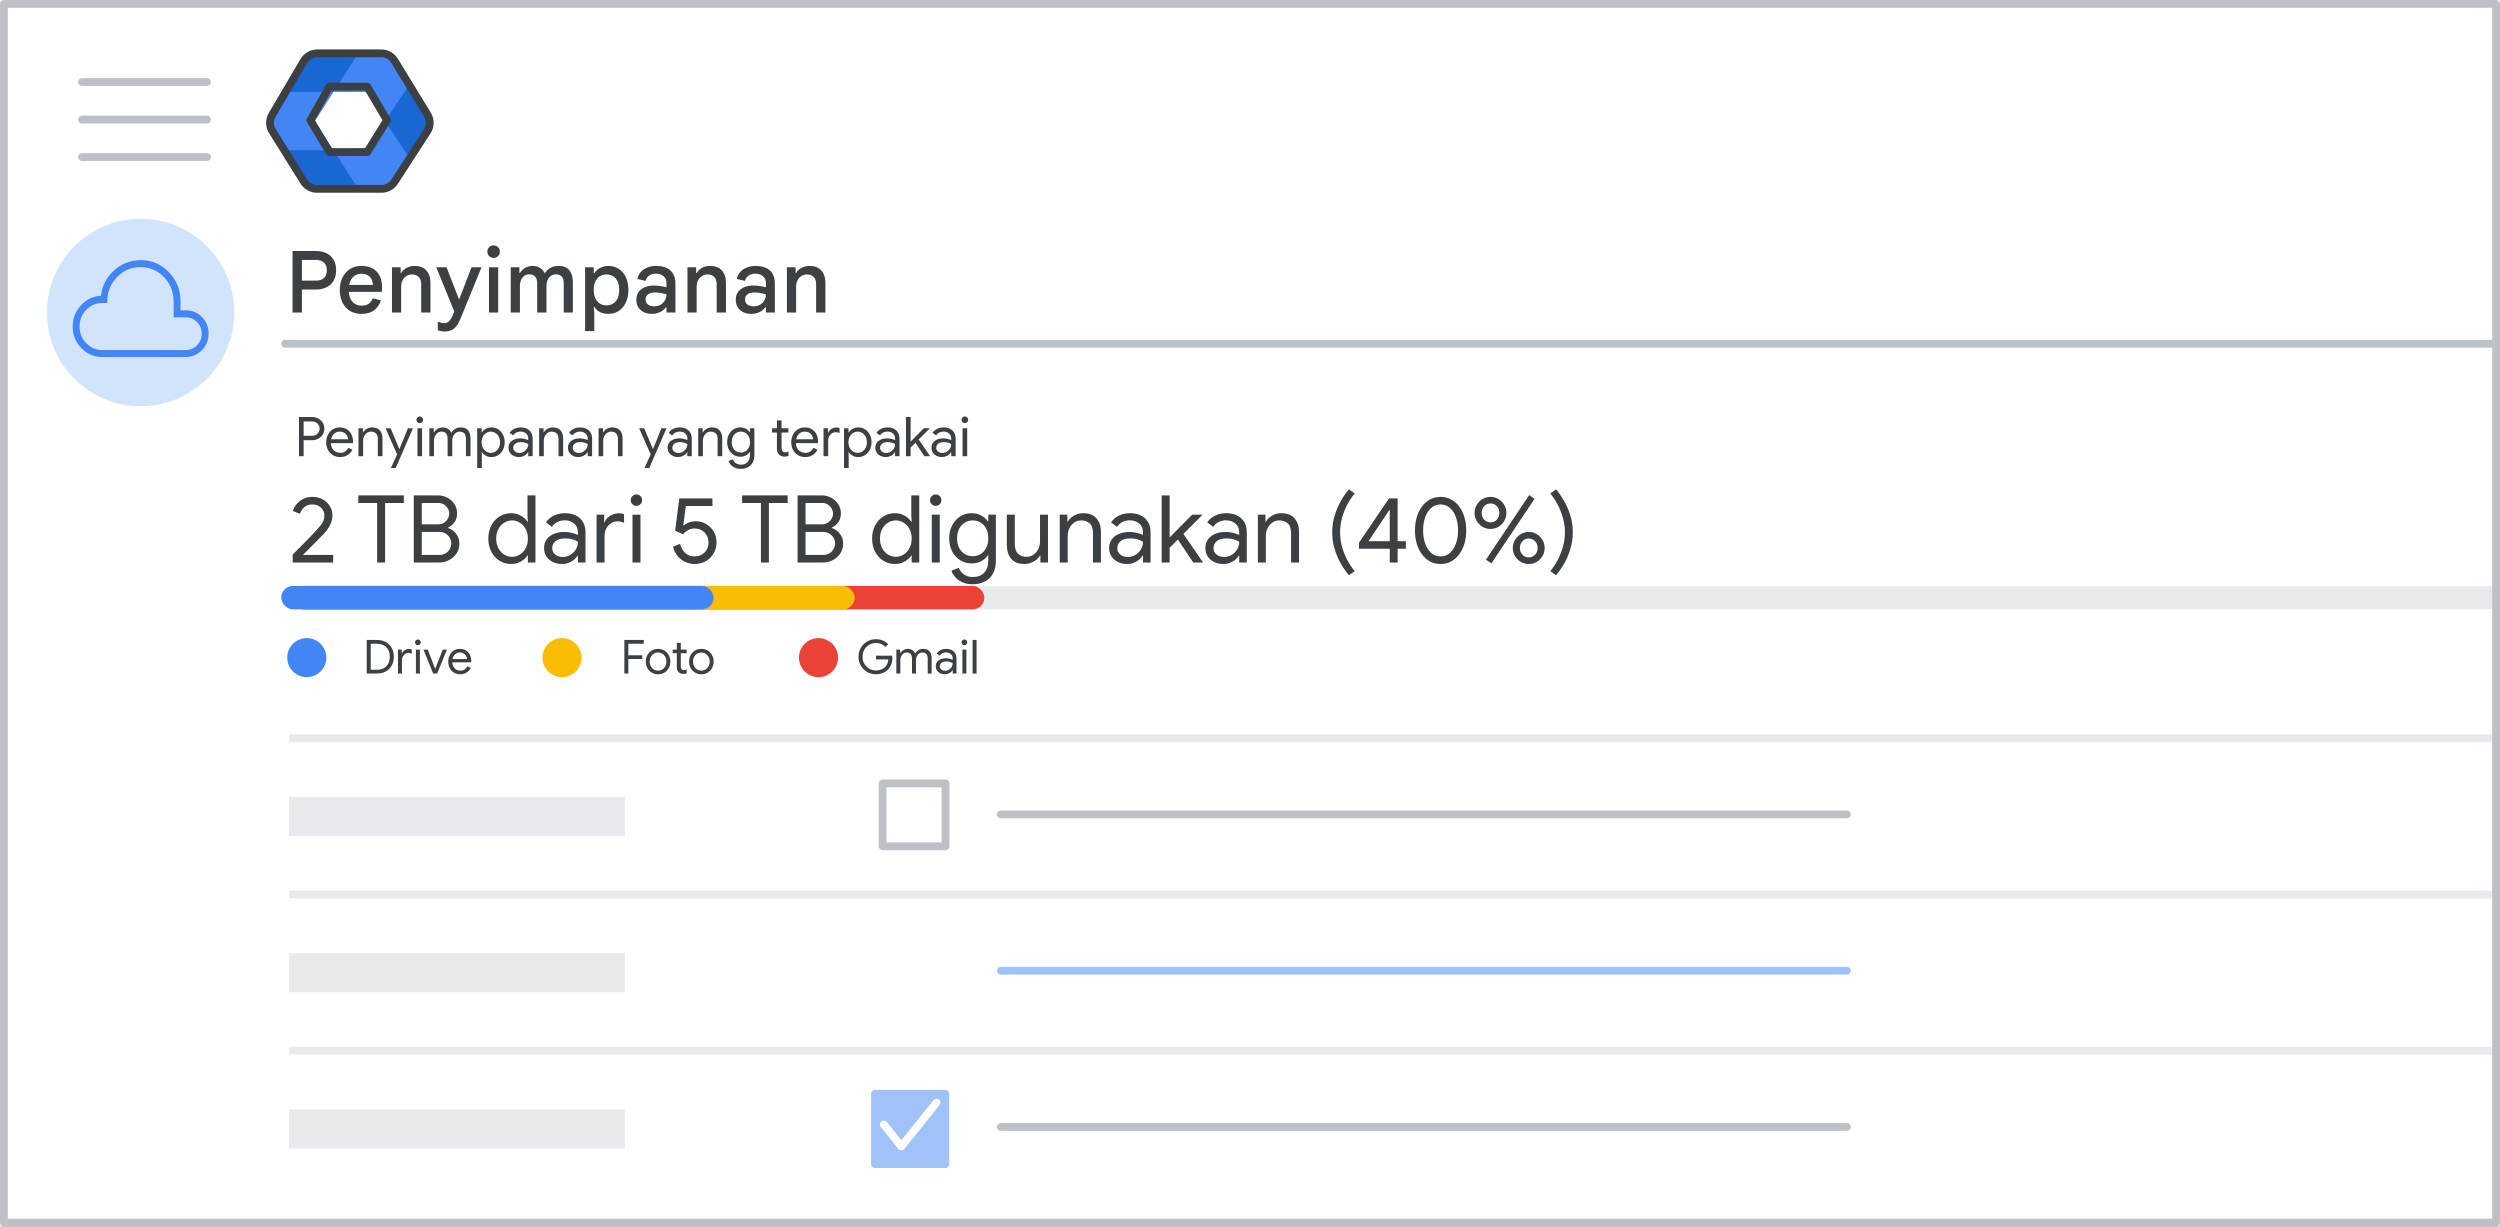 <svg width="320" height="157" viewBox="0 0 320 157" fill="none" xmlns="http://www.w3.org/2000/svg">
<rect x="0" y="0" width="320" height="157" fill="#333333" stroke="none"/>
<g id="admin-user-storage-limits-experience" clip-path="url(#clip0_5034_2159)">
<rect id="bg" width="320" height="157" fill="white"/>
<path id="Line" d="M36.5 44H319" stroke="#BDC1C6" stroke-linecap="round"/>
<g id="Admin icon - illustrated">
<g id="Group">
<path id="Vector" d="M36.407 19.233L38.831 23.168C39.214 23.791 39.922 24.174 40.688 24.174H45.849L44.92 21.531L42.688 19.233L39.547 18.722L36.407 19.233Z" fill="#1967D2"/>
<path id="Vector_2" d="M54.859 14.495L52.506 10.674L50.482 12.774L49.287 15.501L50.585 18.418L52.49 20.35L54.859 16.506C55.242 15.884 55.242 15.117 54.859 14.495Z" fill="#1967D2"/>
<path id="Vector_3" d="M45.85 6.826H40.689C39.923 6.826 39.215 7.209 38.832 7.832L36.407 11.767L39.547 12.279L42.688 11.767L44.98 9.469L45.85 6.826Z" fill="#1967D2"/>
<path id="Vector_4" d="M40.299 15.5L42.688 11.767H36.407L34.728 14.494C34.345 15.117 34.345 15.883 34.728 16.505L36.407 19.233H42.688L40.299 15.5Z" fill="#4285F4"/>
<path id="Vector_5" d="M46.898 11.767L49.287 15.5L52.505 10.673L50.755 7.832C50.372 7.209 49.663 6.826 48.897 6.826H45.85L42.688 11.767H46.898Z" fill="#4285F4"/>
<path id="Vector_6" d="M46.898 19.233H42.688L45.85 24.174H48.897C49.663 24.174 50.372 23.791 50.755 23.168L52.49 20.35L49.287 15.5L46.898 19.233Z" fill="#4285F4"/>
</g>
<path id="Path 19" fill-rule="evenodd" clip-rule="evenodd" d="M42.167 11.092H47.008L49.538 15.396L47.008 19.459H42.167L39.732 15.396L42.167 11.092Z" stroke="#3C4043" stroke-linejoin="round"/>
<path id="Path 19_2" fill-rule="evenodd" clip-rule="evenodd" d="M38.894 7.811C39.254 7.201 39.909 6.826 40.618 6.826H48.793C49.49 6.826 50.136 7.189 50.5 7.783L54.714 14.676C55.115 15.332 55.105 16.16 54.686 16.806L50.506 23.261C50.137 23.83 49.505 24.174 48.827 24.174H40.584C39.894 24.174 39.252 23.818 38.887 23.232L34.862 16.778C34.468 16.146 34.457 15.347 34.835 14.705L38.894 7.811Z" stroke="#3C4043" stroke-linejoin="round"/>
</g>
<g id="Menu">
<path id="Line_2" d="M10.5 10.5H26.5" stroke="#BDC1C6" stroke-linecap="round" stroke-linejoin="round"/>
<path id="Line_3" d="M10.5 15.3H26.5" stroke="#BDC1C6" stroke-linecap="round" stroke-linejoin="round"/>
<path id="Line_4" d="M10.5 20.1H26.5" stroke="#BDC1C6" stroke-linecap="round" stroke-linejoin="round"/>
</g>
<g id="nav-directory-on">
<path id="Path" d="M18 52C22.854 52 27.23 49.076 29.087 44.591C30.944 40.107 29.916 34.945 26.484 31.514C23.051 28.082 17.889 27.056 13.405 28.915C8.921 30.773 5.998 35.15 6 40.004C6 43.186 7.264 46.238 9.515 48.488C11.765 50.738 14.818 52.001 18 52Z" fill="#D2E3FC"/>
</g>
<g id="Shape">
<path fill-rule="evenodd" clip-rule="evenodd" d="M10.552 44.414C11.253 45.138 12.107 45.5 13.115 45.5H23.762C24.521 45.5 25.167 45.228 25.7 44.683C26.233 44.138 26.5 43.478 26.5 42.702C26.5 41.881 26.219 41.202 25.657 40.664C25.094 40.127 24.412 39.881 23.608 39.925H22.907V38.582C22.907 37.179 22.433 35.981 21.483 34.989C20.534 33.996 19.38 33.5 18.022 33.5C16.737 33.5 15.623 33.937 14.681 34.81C13.739 35.683 13.21 36.769 13.093 38.067C12.1 38.052 11.253 38.422 10.552 39.175C9.851 39.929 9.5 40.798 9.5 41.784C9.5 42.813 9.851 43.69 10.552 44.414ZM23.762 45.008H13.115C12.253 45.008 11.515 44.694 10.902 44.067C10.289 43.44 9.982 42.687 9.982 41.806C9.982 40.91 10.285 40.149 10.891 39.522C11.497 38.895 12.231 38.582 13.093 38.582H13.531C13.531 37.313 13.965 36.231 14.834 35.336C15.703 34.44 16.751 33.992 17.978 33.992C19.22 33.992 20.271 34.44 21.133 35.336C21.994 36.231 22.425 37.313 22.425 38.582V40.418H23.762C24.39 40.418 24.923 40.642 25.361 41.09C25.799 41.537 26.018 42.075 26.018 42.702C26.018 43.343 25.799 43.888 25.361 44.336C24.923 44.784 24.39 45.008 23.762 45.008Z" fill="#4285F4"/>
<path d="M10.552 44.414L10.408 44.553L10.408 44.553L10.552 44.414ZM25.657 40.664L25.795 40.52L25.795 40.52L25.657 40.664ZM23.608 39.925V40.126L23.619 40.125L23.608 39.925ZM22.907 39.925H22.707V40.125H22.907V39.925ZM21.483 34.989L21.339 35.127L21.339 35.127L21.483 34.989ZM14.681 34.81L14.545 34.663L14.545 34.663L14.681 34.81ZM13.093 38.067L13.09 38.267L13.275 38.27L13.292 38.085L13.093 38.067ZM10.552 39.175L10.405 39.039L10.405 39.039L10.552 39.175ZM10.902 44.067L10.759 44.207L10.759 44.207L10.902 44.067ZM10.891 39.522L11.035 39.661L11.035 39.661L10.891 39.522ZM13.531 38.582V38.782H13.731V38.582H13.531ZM14.834 35.336L14.978 35.475L14.978 35.475L14.834 35.336ZM21.133 35.336L20.989 35.474L20.989 35.474L21.133 35.336ZM22.425 40.418H22.225V40.618H22.425V40.418ZM25.361 41.09L25.218 41.229L25.218 41.229L25.361 41.09ZM25.361 44.336L25.218 44.196L25.361 44.336ZM13.115 45.3C12.161 45.3 11.359 44.96 10.695 44.275L10.408 44.553C11.147 45.316 12.053 45.7 13.115 45.7V45.3ZM23.762 45.3H13.115V45.7H23.762V45.3ZM25.557 44.543C25.062 45.049 24.467 45.3 23.762 45.3V45.7C24.575 45.7 25.273 45.406 25.843 44.823L25.557 44.543ZM26.3 42.702C26.3 43.426 26.053 44.036 25.557 44.543L25.843 44.823C26.414 44.24 26.7 43.529 26.7 42.702H26.3ZM25.518 40.809C26.039 41.306 26.3 41.932 26.3 42.702H26.7C26.7 41.829 26.399 41.097 25.795 40.52L25.518 40.809ZM23.619 40.125C24.369 40.083 24.998 40.311 25.518 40.809L25.795 40.52C25.191 39.943 24.453 39.678 23.597 39.726L23.619 40.125ZM22.907 40.125H23.608V39.725H22.907V40.125ZM22.707 38.582V39.925H23.107V38.582H22.707ZM21.339 35.127C22.252 36.081 22.707 37.229 22.707 38.582H23.107C23.107 37.129 22.613 35.881 21.628 34.851L21.339 35.127ZM18.022 33.7C19.325 33.7 20.427 34.173 21.339 35.127L21.628 34.851C20.641 33.819 19.435 33.3 18.022 33.3V33.7ZM14.817 34.956C15.722 34.117 16.787 33.7 18.022 33.7V33.3C16.686 33.3 15.524 33.756 14.545 34.663L14.817 34.956ZM13.292 38.085C13.405 36.835 13.912 35.795 14.817 34.956L14.545 34.663C13.566 35.57 13.015 36.702 12.894 38.049L13.292 38.085ZM10.698 39.312C11.362 38.598 12.155 38.253 13.09 38.267L13.096 37.867C12.044 37.851 11.143 38.246 10.405 39.039L10.698 39.312ZM9.7 41.784C9.7 40.852 10.03 40.03 10.698 39.312L10.405 39.039C9.671 39.828 9.3 40.745 9.3 41.784H9.7ZM10.695 44.275C10.031 43.589 9.7 42.763 9.7 41.784H9.3C9.3 42.864 9.67 43.791 10.408 44.553L10.695 44.275ZM13.115 45.208H23.762V44.807H13.115V45.208ZM10.759 44.207C11.409 44.872 12.198 45.208 13.115 45.208V44.807C12.308 44.807 11.621 44.517 11.045 43.927L10.759 44.207ZM9.782 41.806C9.782 42.739 10.109 43.543 10.759 44.207L11.045 43.927C10.468 43.338 10.182 42.635 10.182 41.806H9.782ZM10.747 39.383C10.104 40.049 9.782 40.86 9.782 41.806H10.182C10.182 40.961 10.466 40.25 11.035 39.661L10.747 39.383ZM13.093 38.382C12.176 38.382 11.391 38.718 10.747 39.383L11.035 39.661C11.604 39.073 12.286 38.782 13.093 38.782V38.382ZM13.531 38.382H13.093V38.782H13.531V38.382ZM14.691 35.197C13.785 36.13 13.331 37.262 13.331 38.582H13.731C13.731 37.364 14.146 36.333 14.978 35.475L14.691 35.197ZM17.978 33.792C16.696 33.792 15.597 34.263 14.691 35.197L14.978 35.475C15.81 34.618 16.806 34.193 17.978 34.193V33.792ZM21.277 35.197C20.378 34.263 19.274 33.792 17.978 33.792V34.193C19.165 34.193 20.165 34.618 20.989 35.474L21.277 35.197ZM22.625 38.582C22.625 37.263 22.175 36.131 21.277 35.197L20.989 35.474C21.814 36.332 22.225 37.364 22.225 38.582H22.625ZM22.625 40.418V38.582H22.225V40.418H22.625ZM23.762 40.218H22.425V40.618H23.762V40.218ZM25.504 40.95C25.028 40.463 24.443 40.218 23.762 40.218V40.618C24.336 40.618 24.817 40.82 25.218 41.229L25.504 40.95ZM26.218 42.702C26.218 42.022 25.979 41.435 25.504 40.95L25.218 41.229C25.619 41.64 25.818 42.127 25.818 42.702H26.218ZM25.504 44.476C25.98 43.99 26.218 43.394 26.218 42.702H25.818C25.818 43.292 25.619 43.787 25.218 44.196L25.504 44.476ZM23.762 45.208C24.443 45.208 25.028 44.962 25.504 44.476L25.218 44.196C24.817 44.605 24.336 44.807 23.762 44.807V45.208Z" fill="#4285F4"/>
</g>
<path id="Title text" d="M37.446 40V32.124H40.394C40.893 32.124 41.34 32.212 41.736 32.388C42.132 32.564 42.444 32.835 42.671 33.202C42.906 33.561 43.023 34.023 43.023 34.588C43.023 35.153 42.906 35.618 42.671 35.985C42.444 36.352 42.132 36.623 41.736 36.799C41.34 36.975 40.893 37.063 40.394 37.063H38.645V40H37.446ZM38.645 35.919H40.427C40.72 35.919 40.97 35.871 41.175 35.776C41.388 35.673 41.549 35.523 41.659 35.325C41.776 35.12 41.835 34.874 41.835 34.588C41.835 34.295 41.776 34.053 41.659 33.862C41.549 33.664 41.388 33.517 41.175 33.422C40.97 33.319 40.72 33.268 40.427 33.268H38.645V35.919ZM46.243 40.176C45.686 40.176 45.198 40.048 44.78 39.791C44.37 39.527 44.051 39.164 43.823 38.702C43.603 38.24 43.493 37.712 43.493 37.118C43.493 36.502 43.611 35.963 43.845 35.501C44.08 35.039 44.403 34.68 44.813 34.423C45.231 34.166 45.708 34.038 46.243 34.038C46.83 34.038 47.318 34.148 47.706 34.368C48.102 34.588 48.399 34.903 48.597 35.314C48.803 35.725 48.905 36.216 48.905 36.788C48.905 36.891 48.902 36.993 48.894 37.096C48.894 37.191 48.887 37.279 48.872 37.36H44.648C44.67 37.69 44.736 37.976 44.846 38.218C44.986 38.511 45.18 38.735 45.429 38.889C45.679 39.043 45.965 39.12 46.287 39.12C46.691 39.12 47.002 39.032 47.222 38.856C47.45 38.673 47.615 38.445 47.717 38.174L48.751 38.449C48.605 38.948 48.326 39.362 47.915 39.692C47.505 40.015 46.947 40.176 46.243 40.176ZM44.692 36.469H47.739C47.725 36.249 47.684 36.051 47.618 35.875C47.552 35.699 47.457 35.549 47.332 35.424C47.208 35.299 47.054 35.204 46.87 35.138C46.694 35.072 46.489 35.039 46.254 35.039C45.939 35.039 45.657 35.12 45.407 35.281C45.165 35.435 44.978 35.666 44.846 35.974C44.78 36.121 44.729 36.286 44.692 36.469ZM50.172 40V34.214H51.283V34.951H51.349C51.503 34.68 51.73 34.46 52.031 34.291C52.339 34.122 52.684 34.038 53.065 34.038C53.725 34.038 54.227 34.232 54.572 34.621C54.924 35.01 55.1 35.549 55.1 36.238V40H53.912V36.392C53.912 35.959 53.802 35.64 53.582 35.435C53.37 35.23 53.091 35.127 52.746 35.127C52.46 35.127 52.211 35.2 51.998 35.347C51.793 35.486 51.632 35.677 51.514 35.919C51.404 36.154 51.349 36.418 51.349 36.711V40H50.172ZM56.928 42.431C56.76 42.431 56.598 42.416 56.444 42.387C56.29 42.358 56.155 42.317 56.037 42.266V41.144C56.111 41.181 56.217 41.225 56.356 41.276C56.503 41.335 56.668 41.364 56.851 41.364C57.005 41.364 57.141 41.335 57.258 41.276C57.383 41.217 57.497 41.118 57.599 40.979C57.709 40.847 57.816 40.66 57.918 40.418L58.149 39.868L55.839 34.214H57.159L58.743 38.295H58.787L60.349 34.214H61.636L58.93 40.814C58.776 41.203 58.604 41.514 58.413 41.749C58.223 41.991 58.006 42.163 57.764 42.266C57.53 42.376 57.251 42.431 56.928 42.431ZM62.59 40V34.214H63.767V40H62.59ZM63.184 33.015C62.964 33.015 62.773 32.938 62.612 32.784C62.458 32.623 62.381 32.432 62.381 32.212C62.381 31.985 62.458 31.794 62.612 31.64C62.773 31.486 62.964 31.409 63.184 31.409C63.404 31.409 63.591 31.486 63.745 31.64C63.906 31.794 63.987 31.985 63.987 32.212C63.987 32.432 63.906 32.623 63.745 32.784C63.591 32.938 63.404 33.015 63.184 33.015ZM65.372 40V34.214H66.483V34.94H66.549C66.652 34.764 66.784 34.61 66.945 34.478C67.107 34.339 67.29 34.232 67.495 34.159C67.701 34.078 67.921 34.038 68.155 34.038C68.544 34.038 68.87 34.126 69.134 34.302C69.406 34.471 69.604 34.698 69.728 34.984C69.897 34.705 70.128 34.478 70.421 34.302C70.722 34.126 71.085 34.038 71.51 34.038C72.112 34.038 72.563 34.221 72.863 34.588C73.171 34.947 73.325 35.439 73.325 36.062V40H72.159V36.249C72.159 35.868 72.071 35.585 71.895 35.402C71.727 35.211 71.485 35.116 71.169 35.116C70.927 35.116 70.715 35.178 70.531 35.303C70.348 35.428 70.205 35.6 70.102 35.82C70 36.033 69.948 36.282 69.948 36.568V40H68.76V36.26C68.76 35.871 68.672 35.585 68.496 35.402C68.32 35.211 68.071 35.116 67.748 35.116C67.514 35.116 67.305 35.178 67.121 35.303C66.945 35.428 66.806 35.6 66.703 35.82C66.601 36.04 66.549 36.293 66.549 36.579V40H65.372ZM74.89 42.376V34.214H76.001V34.973H76.067C76.17 34.804 76.305 34.65 76.474 34.511C76.65 34.372 76.855 34.258 77.09 34.17C77.325 34.082 77.578 34.038 77.849 34.038C78.355 34.038 78.802 34.163 79.191 34.412C79.58 34.654 79.884 35.006 80.104 35.468C80.324 35.923 80.434 36.469 80.434 37.107C80.434 37.738 80.32 38.284 80.093 38.746C79.873 39.208 79.569 39.564 79.18 39.813C78.799 40.055 78.355 40.176 77.849 40.176C77.409 40.176 77.035 40.088 76.727 39.912C76.426 39.729 76.206 39.516 76.067 39.274H76.001L76.067 40.088V42.376H74.89ZM77.629 39.087C77.944 39.087 78.223 39.014 78.465 38.867C78.714 38.72 78.909 38.5 79.048 38.207C79.187 37.906 79.257 37.54 79.257 37.107C79.257 36.667 79.187 36.3 79.048 36.007C78.909 35.714 78.714 35.494 78.465 35.347C78.223 35.2 77.944 35.127 77.629 35.127C77.321 35.127 77.042 35.2 76.793 35.347C76.551 35.494 76.357 35.714 76.21 36.007C76.071 36.3 76.001 36.667 76.001 37.107C76.001 37.54 76.071 37.906 76.21 38.207C76.357 38.5 76.551 38.72 76.793 38.867C77.042 39.014 77.321 39.087 77.629 39.087ZM83.45 40.176C83.046 40.176 82.694 40.103 82.394 39.956C82.093 39.802 81.858 39.589 81.69 39.318C81.528 39.047 81.448 38.724 81.448 38.35C81.448 37.961 81.547 37.635 81.745 37.371C81.943 37.1 82.21 36.894 82.548 36.755C82.885 36.616 83.255 36.546 83.659 36.546C83.864 36.546 84.058 36.557 84.242 36.579C84.425 36.594 84.605 36.619 84.781 36.656C84.957 36.685 85.133 36.722 85.309 36.766V36.216C85.309 35.857 85.184 35.571 84.935 35.358C84.685 35.138 84.355 35.028 83.945 35.028C83.615 35.028 83.332 35.109 83.098 35.27C82.87 35.424 82.713 35.651 82.625 35.952L81.58 35.71C81.653 35.351 81.803 35.046 82.031 34.797C82.265 34.548 82.548 34.361 82.878 34.236C83.215 34.104 83.574 34.038 83.956 34.038C84.77 34.038 85.389 34.232 85.815 34.621C86.24 35.01 86.453 35.567 86.453 36.293V40H85.309V39.329H85.243C85.133 39.476 84.993 39.615 84.825 39.747C84.656 39.872 84.458 39.974 84.231 40.055C84.003 40.136 83.743 40.176 83.45 40.176ZM83.714 39.208C84.036 39.208 84.315 39.142 84.55 39.01C84.784 38.871 84.968 38.687 85.1 38.46C85.239 38.225 85.309 37.969 85.309 37.69C85.067 37.602 84.825 37.54 84.583 37.503C84.341 37.459 84.095 37.437 83.846 37.437C83.457 37.437 83.156 37.514 82.944 37.668C82.738 37.822 82.636 38.049 82.636 38.35C82.636 38.607 82.735 38.816 82.933 38.977C83.138 39.131 83.398 39.208 83.714 39.208ZM87.995 40V34.214H89.106V34.951H89.172C89.326 34.68 89.554 34.46 89.854 34.291C90.162 34.122 90.507 34.038 90.888 34.038C91.548 34.038 92.051 34.232 92.395 34.621C92.747 35.01 92.923 35.549 92.923 36.238V40H91.735V36.392C91.735 35.959 91.625 35.64 91.405 35.435C91.193 35.23 90.914 35.127 90.569 35.127C90.283 35.127 90.034 35.2 89.821 35.347C89.616 35.486 89.455 35.677 89.337 35.919C89.227 36.154 89.172 36.418 89.172 36.711V40H87.995ZM96.179 40.176C95.776 40.176 95.424 40.103 95.123 39.956C94.823 39.802 94.588 39.589 94.419 39.318C94.258 39.047 94.177 38.724 94.177 38.35C94.177 37.961 94.276 37.635 94.474 37.371C94.672 37.1 94.94 36.894 95.277 36.755C95.615 36.616 95.985 36.546 96.388 36.546C96.594 36.546 96.788 36.557 96.971 36.579C97.154 36.594 97.334 36.619 97.51 36.656C97.686 36.685 97.862 36.722 98.038 36.766V36.216C98.038 35.857 97.913 35.571 97.664 35.358C97.415 35.138 97.085 35.028 96.674 35.028C96.344 35.028 96.062 35.109 95.827 35.27C95.6 35.424 95.442 35.651 95.354 35.952L94.309 35.71C94.382 35.351 94.533 35.046 94.76 34.797C94.995 34.548 95.277 34.361 95.607 34.236C95.945 34.104 96.304 34.038 96.685 34.038C97.499 34.038 98.119 34.232 98.544 34.621C98.969 35.01 99.182 35.567 99.182 36.293V40H98.038V39.329H97.972C97.862 39.476 97.723 39.615 97.554 39.747C97.385 39.872 97.188 39.974 96.96 40.055C96.733 40.136 96.472 40.176 96.179 40.176ZM96.443 39.208C96.766 39.208 97.044 39.142 97.279 39.01C97.514 38.871 97.697 38.687 97.829 38.46C97.969 38.225 98.038 37.969 98.038 37.69C97.796 37.602 97.554 37.54 97.312 37.503C97.07 37.459 96.825 37.437 96.575 37.437C96.186 37.437 95.886 37.514 95.673 37.668C95.468 37.822 95.365 38.049 95.365 38.35C95.365 38.607 95.464 38.816 95.662 38.977C95.868 39.131 96.128 39.208 96.443 39.208ZM100.725 40V34.214H101.836V34.951H101.902C102.056 34.68 102.283 34.46 102.584 34.291C102.892 34.122 103.237 34.038 103.618 34.038C104.278 34.038 104.78 34.232 105.125 34.621C105.477 35.01 105.653 35.549 105.653 36.238V40H104.465V36.392C104.465 35.959 104.355 35.64 104.135 35.435C103.922 35.23 103.644 35.127 103.299 35.127C103.013 35.127 102.764 35.2 102.551 35.347C102.346 35.486 102.184 35.677 102.067 35.919C101.957 36.154 101.902 36.418 101.902 36.711V40H100.725Z" fill="#3C4043"/>
<path id="Line_5" d="M37.5 94.5H319.5" stroke="#E8EAED" stroke-linecap="square"/>
<path id="Line_6" d="M37.5 114.5H319.5" stroke="#E8EAED" stroke-linecap="square"/>
<path id="Line_7" d="M37.5 134.5H319.5" stroke="#E8EAED" stroke-linecap="square"/>
<path id="Line_8" d="M37.855 104.25H67.662" stroke="#BDC1C6" stroke-linecap="round"/>
<g id="UI/checkbox-blue" opacity="0.5">
<rect id="Rectangle" x="112" y="140" width="9" height="9" fill="#4285F4" stroke="#4285F4" stroke-linejoin="round"/>
<path id="Path_2" d="M113.125 143.938L115.375 146.75L119.875 141.125" stroke="white" stroke-linecap="round" stroke-linejoin="round"/>
</g>
<rect id="Rectangle_2" x="112.975" y="100.275" width="8.05" height="8.05" fill="white" stroke="#BDC1C6" stroke-linejoin="round"/>
<g id="Group 3">
<rect id="Rectangle_3" x="37" y="75" width="283" height="3" rx="1.5" fill="#E8EAED"/>
<g id="Group 11">
<g id="Group 4">
<rect id="Rectangle_4" x="37.452" y="75" width="88.548" height="3" rx="1.5" fill="#EA4335"/>
<rect id="Rectangle_5" x="37.452" y="75" width="71.946" height="3" rx="1.5" fill="#FBBC04"/>
<rect id="Rectangle_6" x="36" y="75" width="55.343" height="3" rx="1.5" fill="#4285F4"/>
</g>
</g>
</g>
<circle id="Oval" cx="39.266" cy="84.177" r="2.5" fill="#4285F4"/>
<circle id="Oval_2" cx="71.933" cy="84.177" r="2.5" fill="#FBBC04"/>
<circle id="Oval_3" cx="104.766" cy="84.177" r="2.5" fill="#EA4335"/>
<path id="Line_9" d="M37.855 144.25H67.662" stroke="#BDC1C6" stroke-linecap="round"/>
<path id="Line_10" d="M37.855 124.25H67.662" stroke="#BDC1C6" stroke-linecap="round"/>
<path id="Line_11" d="M128.11 104.25H236.407" stroke="#BDC1C6" stroke-linecap="round"/>
<path id="Line_12" d="M128.11 144.25H236.407" stroke="#BDC1C6" stroke-linecap="round"/>
<path id="Line_13" opacity="0.5" d="M128.11 124.25H236.407" stroke="#4285F4" stroke-linecap="round"/>
<rect id="Rectangle_7" x="37" y="102" width="43" height="5" fill="#E8EAED"/>
<rect id="Rectangle_8" x="37" y="122" width="43" height="5" fill="#E8EAED"/>
<rect id="Rectangle_9" x="37" y="142" width="43" height="5" fill="#E8EAED"/>
<path id="Gmail EDITABLE TEXT Copy" d="M112.115 86.307C111.811 86.307 111.523 86.251 111.251 86.139C110.983 86.027 110.747 85.869 110.543 85.665C110.339 85.461 110.179 85.223 110.063 84.951C109.947 84.679 109.889 84.383 109.889 84.063C109.889 83.743 109.947 83.447 110.063 83.175C110.179 82.903 110.339 82.665 110.543 82.461C110.747 82.257 110.983 82.099 111.251 81.987C111.523 81.875 111.811 81.819 112.115 81.819C112.431 81.819 112.727 81.875 113.003 81.987C113.283 82.099 113.513 82.257 113.693 82.461L113.333 82.821C113.241 82.709 113.131 82.615 113.003 82.539C112.875 82.463 112.737 82.405 112.589 82.365C112.441 82.325 112.285 82.305 112.121 82.305C111.893 82.305 111.675 82.347 111.467 82.431C111.259 82.511 111.075 82.629 110.915 82.785C110.759 82.937 110.635 83.121 110.543 83.337C110.451 83.553 110.405 83.795 110.405 84.063C110.405 84.331 110.451 84.573 110.543 84.789C110.639 85.005 110.767 85.191 110.927 85.347C111.087 85.499 111.269 85.617 111.473 85.701C111.681 85.781 111.897 85.821 112.121 85.821C112.313 85.821 112.499 85.795 112.679 85.743C112.863 85.687 113.027 85.603 113.171 85.491C113.319 85.375 113.441 85.227 113.537 85.047C113.633 84.867 113.691 84.651 113.711 84.399H112.127V83.925H114.191C114.199 83.977 114.205 84.027 114.209 84.075C114.217 84.123 114.221 84.175 114.221 84.231V84.237C114.221 84.545 114.169 84.827 114.065 85.083C113.961 85.335 113.815 85.553 113.627 85.737C113.439 85.917 113.217 86.057 112.961 86.157C112.705 86.257 112.423 86.307 112.115 86.307ZM114.732 86.211V83.151H115.218V83.601H115.242C115.298 83.501 115.374 83.411 115.47 83.331C115.57 83.247 115.682 83.181 115.806 83.133C115.934 83.081 116.064 83.055 116.196 83.055C116.424 83.055 116.62 83.111 116.784 83.223C116.948 83.331 117.066 83.473 117.138 83.649C117.242 83.477 117.382 83.335 117.558 83.223C117.734 83.111 117.944 83.055 118.188 83.055C118.552 83.055 118.82 83.165 118.992 83.385C119.164 83.605 119.25 83.893 119.25 84.249V86.211H118.746V84.327C118.746 84.031 118.686 83.823 118.566 83.703C118.446 83.579 118.276 83.517 118.056 83.517C117.9 83.517 117.76 83.563 117.636 83.655C117.516 83.743 117.42 83.861 117.348 84.009C117.28 84.153 117.246 84.311 117.246 84.483V86.211H116.736V84.333C116.736 84.037 116.676 83.827 116.556 83.703C116.436 83.579 116.268 83.517 116.052 83.517C115.896 83.517 115.756 83.563 115.632 83.655C115.512 83.747 115.416 83.867 115.344 84.015C115.276 84.163 115.242 84.323 115.242 84.495V86.211H114.732ZM120.93 86.307C120.702 86.307 120.502 86.263 120.33 86.175C120.158 86.087 120.022 85.967 119.922 85.815C119.826 85.659 119.778 85.483 119.778 85.287C119.778 85.063 119.836 84.875 119.952 84.723C120.068 84.567 120.224 84.451 120.42 84.375C120.616 84.295 120.832 84.255 121.068 84.255C121.204 84.255 121.33 84.267 121.446 84.291C121.562 84.311 121.662 84.337 121.746 84.369C121.834 84.397 121.9 84.425 121.944 84.453V84.267C121.944 84.035 121.862 83.851 121.698 83.715C121.534 83.579 121.334 83.511 121.098 83.511C120.93 83.511 120.772 83.549 120.624 83.625C120.48 83.697 120.366 83.799 120.282 83.931L119.898 83.643C119.978 83.523 120.078 83.419 120.198 83.331C120.318 83.243 120.454 83.175 120.606 83.127C120.762 83.079 120.926 83.055 121.098 83.055C121.514 83.055 121.84 83.165 122.076 83.385C122.312 83.605 122.43 83.901 122.43 84.273V86.211H121.944V85.773H121.92C121.868 85.861 121.794 85.947 121.698 86.031C121.602 86.111 121.488 86.177 121.356 86.229C121.228 86.281 121.086 86.307 120.93 86.307ZM120.978 85.857C121.154 85.857 121.314 85.813 121.458 85.725C121.606 85.637 121.724 85.519 121.812 85.371C121.9 85.223 121.944 85.061 121.944 84.885C121.852 84.821 121.736 84.769 121.596 84.729C121.46 84.689 121.31 84.669 121.146 84.669C120.854 84.669 120.64 84.729 120.504 84.849C120.368 84.969 120.3 85.117 120.3 85.293C120.3 85.461 120.364 85.597 120.492 85.701C120.62 85.805 120.782 85.857 120.978 85.857ZM123.188 86.211V83.151H123.698V86.211H123.188ZM123.44 82.587C123.34 82.587 123.254 82.551 123.182 82.479C123.11 82.407 123.074 82.321 123.074 82.221C123.074 82.117 123.11 82.031 123.182 81.963C123.254 81.891 123.34 81.855 123.44 81.855C123.544 81.855 123.63 81.891 123.698 81.963C123.77 82.031 123.806 82.117 123.806 82.221C123.806 82.321 123.77 82.407 123.698 82.479C123.63 82.551 123.544 82.587 123.44 82.587ZM124.493 86.211V81.915H125.003V86.211H124.493Z" fill="#3C4043"/>
<path id="Photos EDITABLE TEXT Copy" d="M79.918 86.211V81.915H82.403V82.401H80.428V83.871H82.21V84.351H80.428V86.211H79.918ZM84.232 86.307C83.924 86.307 83.652 86.235 83.416 86.091C83.18 85.947 82.994 85.753 82.858 85.509C82.726 85.261 82.66 84.985 82.66 84.681C82.66 84.377 82.726 84.103 82.858 83.859C82.994 83.611 83.18 83.415 83.416 83.271C83.652 83.127 83.924 83.055 84.232 83.055C84.54 83.055 84.812 83.129 85.048 83.277C85.284 83.421 85.468 83.617 85.6 83.865C85.736 84.109 85.804 84.381 85.804 84.681C85.804 84.985 85.736 85.261 85.6 85.509C85.468 85.753 85.284 85.947 85.048 86.091C84.812 86.235 84.54 86.307 84.232 86.307ZM84.232 85.845C84.416 85.845 84.588 85.799 84.748 85.707C84.912 85.615 85.044 85.483 85.144 85.311C85.244 85.135 85.294 84.925 85.294 84.681C85.294 84.437 85.244 84.229 85.144 84.057C85.044 83.881 84.912 83.747 84.748 83.655C84.588 83.563 84.416 83.517 84.232 83.517C84.048 83.517 83.874 83.563 83.71 83.655C83.546 83.747 83.414 83.881 83.314 84.057C83.214 84.229 83.164 84.437 83.164 84.681C83.164 84.925 83.214 85.135 83.314 85.311C83.414 85.483 83.546 85.615 83.71 85.707C83.874 85.799 84.048 85.845 84.232 85.845ZM86.099 83.151H86.633V82.287H87.143V83.151H87.893V83.613H87.143V85.281C87.143 85.441 87.175 85.565 87.239 85.653C87.307 85.741 87.417 85.785 87.569 85.785C87.637 85.785 87.699 85.775 87.755 85.755C87.811 85.735 87.861 85.711 87.905 85.683V86.181C87.853 86.205 87.795 86.223 87.731 86.235C87.671 86.251 87.589 86.259 87.485 86.259C87.229 86.259 87.023 86.185 86.867 86.037C86.711 85.885 86.633 85.675 86.633 85.407V83.613H86.099V83.151ZM89.775 86.307C89.467 86.307 89.195 86.235 88.959 86.091C88.723 85.947 88.537 85.753 88.401 85.509C88.269 85.261 88.203 84.985 88.203 84.681C88.203 84.377 88.269 84.103 88.401 83.859C88.537 83.611 88.723 83.415 88.959 83.271C89.195 83.127 89.467 83.055 89.775 83.055C90.083 83.055 90.355 83.129 90.591 83.277C90.827 83.421 91.011 83.617 91.143 83.865C91.279 84.109 91.347 84.381 91.347 84.681C91.347 84.985 91.279 85.261 91.143 85.509C91.011 85.753 90.827 85.947 90.591 86.091C90.355 86.235 90.083 86.307 89.775 86.307ZM89.775 85.845C89.959 85.845 90.131 85.799 90.291 85.707C90.455 85.615 90.587 85.483 90.687 85.311C90.787 85.135 90.837 84.925 90.837 84.681C90.837 84.437 90.787 84.229 90.687 84.057C90.587 83.881 90.455 83.747 90.291 83.655C90.131 83.563 89.959 83.517 89.775 83.517C89.591 83.517 89.417 83.563 89.253 83.655C89.089 83.747 88.957 83.881 88.857 84.057C88.757 84.229 88.707 84.437 88.707 84.681C88.707 84.925 88.757 85.135 88.857 85.311C88.957 85.483 89.089 85.615 89.253 85.707C89.417 85.799 89.591 85.845 89.775 85.845Z" fill="#3C4043"/>
<path id="Drive EDITABLE TEXT Copy" d="M46.94 86.211V81.915H48.236C48.684 81.915 49.07 82.007 49.394 82.191C49.718 82.371 49.968 82.623 50.144 82.947C50.32 83.271 50.408 83.643 50.408 84.063C50.408 84.483 50.32 84.855 50.144 85.179C49.968 85.499 49.718 85.751 49.394 85.935C49.07 86.119 48.684 86.211 48.236 86.211H46.94ZM47.45 85.725H48.236C48.572 85.725 48.864 85.661 49.112 85.533C49.36 85.401 49.552 85.211 49.688 84.963C49.824 84.715 49.892 84.415 49.892 84.063C49.892 83.711 49.824 83.411 49.688 83.163C49.552 82.915 49.36 82.727 49.112 82.599C48.864 82.467 48.572 82.401 48.236 82.401H47.45V85.725ZM50.94 86.211V83.151H51.425V83.643H51.45C51.489 83.527 51.556 83.427 51.648 83.343C51.743 83.255 51.852 83.187 51.971 83.139C52.096 83.087 52.218 83.061 52.337 83.061C52.429 83.061 52.502 83.067 52.553 83.079C52.605 83.087 52.654 83.101 52.697 83.121V83.673C52.633 83.641 52.563 83.617 52.487 83.601C52.416 83.585 52.342 83.577 52.266 83.577C52.117 83.577 51.981 83.619 51.858 83.703C51.733 83.787 51.633 83.899 51.557 84.039C51.486 84.179 51.45 84.333 51.45 84.501V86.211H50.94ZM53.237 86.211V83.151H53.748V86.211H53.237ZM53.489 82.587C53.389 82.587 53.303 82.551 53.231 82.479C53.16 82.407 53.123 82.321 53.123 82.221C53.123 82.117 53.16 82.031 53.231 81.963C53.303 81.891 53.389 81.855 53.489 81.855C53.593 81.855 53.679 81.891 53.748 81.963C53.819 82.031 53.855 82.117 53.855 82.221C53.855 82.321 53.819 82.407 53.748 82.479C53.679 82.551 53.593 82.587 53.489 82.587ZM55.443 86.211L54.207 83.151H54.753L55.701 85.611H55.713L56.673 83.151H57.207L55.959 86.211H55.443ZM58.899 86.307C58.603 86.307 58.339 86.237 58.107 86.097C57.879 85.957 57.699 85.765 57.567 85.521C57.439 85.277 57.375 84.999 57.375 84.687C57.375 84.395 57.435 84.125 57.555 83.877C57.679 83.629 57.851 83.431 58.071 83.283C58.295 83.131 58.557 83.055 58.857 83.055C59.161 83.055 59.421 83.123 59.637 83.259C59.857 83.391 60.025 83.575 60.141 83.811C60.261 84.047 60.321 84.317 60.321 84.621C60.321 84.649 60.319 84.677 60.315 84.705C60.315 84.733 60.313 84.757 60.309 84.777H57.885C57.897 84.997 57.947 85.183 58.035 85.335C58.135 85.507 58.263 85.635 58.419 85.719C58.579 85.803 58.745 85.845 58.917 85.845C59.141 85.845 59.325 85.793 59.469 85.689C59.617 85.581 59.735 85.449 59.823 85.293L60.255 85.503C60.135 85.735 59.963 85.927 59.739 86.079C59.515 86.231 59.235 86.307 58.899 86.307ZM57.915 84.357H59.781C59.777 84.273 59.757 84.183 59.721 84.087C59.689 83.987 59.635 83.895 59.559 83.811C59.487 83.723 59.393 83.653 59.277 83.601C59.165 83.545 59.025 83.517 58.857 83.517C58.657 83.517 58.483 83.569 58.335 83.673C58.191 83.773 58.081 83.911 58.005 84.087C57.965 84.171 57.935 84.261 57.915 84.357Z" fill="#3C4043"/>
<path id="2 TB of 5 TB used EDITABLE TEXT Copy" d="M37.464 72V70.98L37.752 70.692C37.92 70.524 38.128 70.316 38.376 70.068C38.624 69.812 38.884 69.548 39.156 69.276C39.428 68.996 39.68 68.736 39.912 68.496C40.152 68.248 40.34 68.048 40.476 67.896C40.724 67.624 40.924 67.392 41.076 67.2C41.228 67 41.34 66.808 41.412 66.624C41.484 66.432 41.52 66.212 41.52 65.964C41.52 65.732 41.46 65.512 41.34 65.304C41.22 65.088 41.044 64.912 40.812 64.776C40.588 64.64 40.304 64.572 39.96 64.572C39.64 64.572 39.368 64.64 39.144 64.776C38.928 64.912 38.76 65.076 38.64 65.268C38.52 65.452 38.44 65.62 38.4 65.772L37.476 65.4C37.524 65.232 37.608 65.048 37.728 64.848C37.856 64.64 38.02 64.444 38.22 64.26C38.428 64.068 38.676 63.912 38.964 63.792C39.26 63.664 39.6 63.6 39.984 63.6C40.504 63.6 40.956 63.712 41.34 63.936C41.724 64.152 42.02 64.44 42.228 64.8C42.444 65.152 42.552 65.536 42.552 65.952C42.552 66.312 42.484 66.656 42.348 66.984C42.212 67.304 42.044 67.596 41.844 67.86C41.644 68.124 41.44 68.356 41.232 68.556L40.8 68.988C40.616 69.172 40.42 69.372 40.212 69.588C40.004 69.796 39.8 70 39.6 70.2C39.4 70.4 39.224 70.576 39.072 70.728C38.928 70.88 38.828 70.98 38.772 71.028H42.648V72H37.464ZM48.273 72V64.38H45.861V63.408H51.693V64.38H49.293V72H48.273ZM52.966 72V63.408H56.05C56.49 63.408 56.894 63.508 57.262 63.708C57.638 63.9 57.938 64.172 58.162 64.524C58.394 64.868 58.51 65.268 58.51 65.724C58.51 66.148 58.402 66.516 58.186 66.828C57.97 67.14 57.686 67.376 57.334 67.536V67.584C57.758 67.72 58.106 67.964 58.378 68.316C58.658 68.668 58.798 69.084 58.798 69.564C58.798 70.044 58.678 70.468 58.438 70.836C58.198 71.196 57.882 71.48 57.49 71.688C57.098 71.896 56.674 72 56.218 72H52.966ZM53.986 68.088V71.028H56.278C56.582 71.028 56.846 70.956 57.07 70.812C57.294 70.66 57.466 70.472 57.586 70.248C57.706 70.016 57.766 69.784 57.766 69.552C57.766 69.312 57.702 69.08 57.574 68.856C57.454 68.632 57.278 68.448 57.046 68.304C56.822 68.16 56.55 68.088 56.23 68.088H53.986ZM53.986 67.116H56.05C56.354 67.116 56.614 67.048 56.83 66.912C57.046 66.768 57.21 66.592 57.322 66.384C57.442 66.176 57.502 65.964 57.502 65.748C57.502 65.532 57.446 65.32 57.334 65.112C57.222 64.904 57.062 64.732 56.854 64.596C56.646 64.452 56.394 64.38 56.098 64.38H53.986V67.116ZM65.432 72.192C64.88 72.192 64.38 72.052 63.932 71.772C63.492 71.492 63.144 71.108 62.888 70.62C62.632 70.132 62.504 69.572 62.504 68.94C62.504 68.308 62.632 67.748 62.888 67.26C63.144 66.772 63.492 66.388 63.932 66.108C64.38 65.828 64.88 65.688 65.432 65.688C65.76 65.688 66.06 65.74 66.332 65.844C66.604 65.948 66.84 66.084 67.04 66.252C67.248 66.42 67.408 66.6 67.52 66.792H67.568L67.52 65.94V63.408H68.54V72H67.568V71.1H67.52C67.408 71.284 67.248 71.46 67.04 71.628C66.84 71.796 66.604 71.932 66.332 72.036C66.06 72.14 65.76 72.192 65.432 72.192ZM65.54 71.268C65.892 71.268 66.22 71.176 66.524 70.992C66.836 70.8 67.088 70.532 67.28 70.188C67.472 69.836 67.568 69.42 67.568 68.94C67.568 68.46 67.472 68.048 67.28 67.704C67.088 67.352 66.836 67.084 66.524 66.9C66.22 66.708 65.892 66.612 65.54 66.612C65.188 66.612 64.856 66.708 64.544 66.9C64.24 67.084 63.992 67.352 63.8 67.704C63.608 68.048 63.512 68.46 63.512 68.94C63.512 69.412 63.608 69.824 63.8 70.176C63.992 70.528 64.24 70.8 64.544 70.992C64.856 71.176 65.188 71.268 65.54 71.268ZM71.944 72.192C71.488 72.192 71.088 72.104 70.744 71.928C70.4 71.752 70.128 71.512 69.928 71.208C69.736 70.896 69.64 70.544 69.64 70.152C69.64 69.704 69.756 69.328 69.988 69.024C70.22 68.712 70.532 68.48 70.924 68.328C71.316 68.168 71.748 68.088 72.22 68.088C72.492 68.088 72.744 68.112 72.976 68.16C73.208 68.2 73.408 68.252 73.576 68.316C73.752 68.372 73.884 68.428 73.972 68.484V68.112C73.972 67.648 73.808 67.28 73.48 67.008C73.152 66.736 72.752 66.6 72.28 66.6C71.944 66.6 71.628 66.676 71.332 66.828C71.044 66.972 70.816 67.176 70.648 67.44L69.88 66.864C70.04 66.624 70.24 66.416 70.48 66.24C70.72 66.064 70.992 65.928 71.296 65.832C71.608 65.736 71.936 65.688 72.28 65.688C73.112 65.688 73.764 65.908 74.236 66.348C74.708 66.788 74.944 67.38 74.944 68.124V72H73.972V71.124H73.924C73.82 71.3 73.672 71.472 73.48 71.64C73.288 71.8 73.06 71.932 72.796 72.036C72.54 72.14 72.256 72.192 71.944 72.192ZM72.04 71.292C72.392 71.292 72.712 71.204 73 71.028C73.296 70.852 73.532 70.616 73.708 70.32C73.884 70.024 73.972 69.7 73.972 69.348C73.788 69.22 73.556 69.116 73.276 69.036C73.004 68.956 72.704 68.916 72.376 68.916C71.792 68.916 71.364 69.036 71.092 69.276C70.82 69.516 70.684 69.812 70.684 70.164C70.684 70.5 70.812 70.772 71.068 70.98C71.324 71.188 71.648 71.292 72.04 71.292ZM76.363 72V65.88H77.335V66.864H77.383C77.463 66.632 77.595 66.432 77.779 66.264C77.971 66.088 78.187 65.952 78.427 65.856C78.675 65.752 78.919 65.7 79.159 65.7C79.343 65.7 79.487 65.712 79.591 65.736C79.695 65.752 79.791 65.78 79.879 65.82V66.924C79.751 66.86 79.611 66.812 79.459 66.78C79.315 66.748 79.167 66.732 79.015 66.732C78.719 66.732 78.447 66.816 78.199 66.984C77.951 67.152 77.751 67.376 77.599 67.656C77.455 67.936 77.383 68.244 77.383 68.58V72H76.363ZM80.959 72V65.88H81.979V72H80.959ZM81.463 64.752C81.263 64.752 81.091 64.68 80.947 64.536C80.803 64.392 80.731 64.22 80.731 64.02C80.731 63.812 80.803 63.64 80.947 63.504C81.091 63.36 81.263 63.288 81.463 63.288C81.671 63.288 81.843 63.36 81.979 63.504C82.123 63.64 82.195 63.812 82.195 64.02C82.195 64.22 82.123 64.392 81.979 64.536C81.843 64.68 81.671 64.752 81.463 64.752ZM88.891 72.192C88.531 72.192 88.163 72.116 87.787 71.964C87.412 71.804 87.076 71.56 86.779 71.232C86.484 70.904 86.272 70.484 86.144 69.972L87.043 69.612C87.171 70.084 87.391 70.472 87.704 70.776C88.016 71.072 88.403 71.22 88.868 71.22C89.403 71.22 89.84 71.056 90.175 70.728C90.519 70.4 90.692 69.972 90.692 69.444C90.692 68.924 90.523 68.496 90.188 68.16C89.859 67.816 89.427 67.644 88.891 67.644C88.603 67.644 88.332 67.712 88.076 67.848C87.82 67.976 87.612 68.156 87.451 68.388L86.419 67.932L86.948 63.792H91.195V64.764H87.787L87.463 67.248L87.511 67.26C87.704 67.1 87.924 66.972 88.171 66.876C88.427 66.772 88.728 66.72 89.072 66.72C89.543 66.72 89.98 66.836 90.379 67.068C90.779 67.3 91.1 67.62 91.34 68.028C91.588 68.436 91.712 68.904 91.712 69.432C91.712 69.944 91.588 70.412 91.34 70.836C91.1 71.252 90.767 71.584 90.344 71.832C89.919 72.072 89.436 72.192 88.891 72.192ZM97.398 72V64.38H94.986V63.408H100.818V64.38H98.418V72H97.398ZM102.091 72V63.408H105.175C105.615 63.408 106.019 63.508 106.387 63.708C106.763 63.9 107.063 64.172 107.287 64.524C107.519 64.868 107.635 65.268 107.635 65.724C107.635 66.148 107.527 66.516 107.311 66.828C107.095 67.14 106.811 67.376 106.459 67.536V67.584C106.883 67.72 107.231 67.964 107.503 68.316C107.783 68.668 107.923 69.084 107.923 69.564C107.923 70.044 107.803 70.468 107.563 70.836C107.323 71.196 107.007 71.48 106.615 71.688C106.223 71.896 105.799 72 105.343 72H102.091ZM103.111 68.088V71.028H105.403C105.707 71.028 105.971 70.956 106.195 70.812C106.419 70.66 106.591 70.472 106.711 70.248C106.831 70.016 106.891 69.784 106.891 69.552C106.891 69.312 106.827 69.08 106.699 68.856C106.579 68.632 106.403 68.448 106.171 68.304C105.947 68.16 105.675 68.088 105.355 68.088H103.111ZM103.111 67.116H105.175C105.479 67.116 105.739 67.048 105.955 66.912C106.171 66.768 106.335 66.592 106.447 66.384C106.567 66.176 106.627 65.964 106.627 65.748C106.627 65.532 106.571 65.32 106.459 65.112C106.347 64.904 106.187 64.732 105.979 64.596C105.771 64.452 105.519 64.38 105.223 64.38H103.111V67.116ZM114.557 72.192C114.005 72.192 113.505 72.052 113.057 71.772C112.617 71.492 112.269 71.108 112.013 70.62C111.757 70.132 111.629 69.572 111.629 68.94C111.629 68.308 111.757 67.748 112.013 67.26C112.269 66.772 112.617 66.388 113.057 66.108C113.505 65.828 114.005 65.688 114.557 65.688C114.885 65.688 115.185 65.74 115.457 65.844C115.729 65.948 115.965 66.084 116.165 66.252C116.373 66.42 116.533 66.6 116.645 66.792H116.693L116.645 65.94V63.408H117.665V72H116.693V71.1H116.645C116.533 71.284 116.373 71.46 116.165 71.628C115.965 71.796 115.729 71.932 115.457 72.036C115.185 72.14 114.885 72.192 114.557 72.192ZM114.665 71.268C115.017 71.268 115.345 71.176 115.649 70.992C115.961 70.8 116.213 70.532 116.405 70.188C116.597 69.836 116.693 69.42 116.693 68.94C116.693 68.46 116.597 68.048 116.405 67.704C116.213 67.352 115.961 67.084 115.649 66.9C115.345 66.708 115.017 66.612 114.665 66.612C114.313 66.612 113.981 66.708 113.669 66.9C113.365 67.084 113.117 67.352 112.925 67.704C112.733 68.048 112.637 68.46 112.637 68.94C112.637 69.412 112.733 69.824 112.925 70.176C113.117 70.528 113.365 70.8 113.669 70.992C113.981 71.176 114.313 71.268 114.665 71.268ZM119.268 72V65.88H120.288V72H119.268ZM119.772 64.752C119.572 64.752 119.4 64.68 119.256 64.536C119.112 64.392 119.04 64.22 119.04 64.02C119.04 63.812 119.112 63.64 119.256 63.504C119.4 63.36 119.572 63.288 119.772 63.288C119.98 63.288 120.152 63.36 120.288 63.504C120.432 63.64 120.504 63.812 120.504 64.02C120.504 64.22 120.432 64.392 120.288 64.536C120.152 64.68 119.98 64.752 119.772 64.752ZM124.508 74.784C123.988 74.784 123.54 74.696 123.164 74.52C122.796 74.352 122.496 74.136 122.264 73.872C122.04 73.608 121.88 73.34 121.784 73.068L122.72 72.672C122.848 73.008 123.064 73.288 123.368 73.512C123.68 73.744 124.06 73.86 124.508 73.86C125.148 73.86 125.64 73.672 125.984 73.296C126.328 72.928 126.5 72.412 126.5 71.748V71.064H126.452C126.26 71.36 125.984 71.612 125.624 71.82C125.264 72.02 124.844 72.12 124.364 72.12C123.836 72.12 123.352 71.984 122.912 71.712C122.48 71.44 122.136 71.064 121.88 70.584C121.624 70.096 121.496 69.536 121.496 68.904C121.496 68.272 121.624 67.716 121.88 67.236C122.136 66.748 122.48 66.368 122.912 66.096C123.352 65.824 123.836 65.688 124.364 65.688C124.844 65.688 125.264 65.792 125.624 66C125.984 66.2 126.26 66.452 126.452 66.756H126.5V65.88H127.472V71.76C127.472 72.44 127.34 73.004 127.076 73.452C126.82 73.9 126.468 74.232 126.02 74.448C125.58 74.672 125.076 74.784 124.508 74.784ZM124.508 71.196C124.868 71.196 125.2 71.108 125.504 70.932C125.808 70.748 126.048 70.484 126.224 70.14C126.408 69.796 126.5 69.384 126.5 68.904C126.5 68.408 126.408 67.992 126.224 67.656C126.048 67.312 125.808 67.052 125.504 66.876C125.2 66.7 124.868 66.612 124.508 66.612C124.148 66.612 123.816 66.704 123.512 66.888C123.208 67.064 122.964 67.324 122.78 67.668C122.596 68.004 122.504 68.416 122.504 68.904C122.504 69.392 122.596 69.808 122.78 70.152C122.964 70.488 123.208 70.748 123.512 70.932C123.816 71.108 124.148 71.196 124.508 71.196ZM131.142 72.192C130.39 72.192 129.822 71.972 129.438 71.532C129.062 71.092 128.874 70.492 128.874 69.732V65.88H129.894V69.576C129.894 70.184 130.034 70.62 130.314 70.884C130.594 71.14 130.942 71.268 131.358 71.268C131.718 71.268 132.03 71.176 132.294 70.992C132.558 70.8 132.762 70.556 132.906 70.26C133.05 69.964 133.122 69.656 133.122 69.336V65.88H134.142V72H133.17V71.112H133.122C133.018 71.304 132.862 71.484 132.654 71.652C132.454 71.812 132.222 71.94 131.958 72.036C131.702 72.14 131.43 72.192 131.142 72.192ZM135.649 72V65.88H136.621V66.78H136.669C136.829 66.484 137.089 66.228 137.449 66.012C137.817 65.796 138.217 65.688 138.649 65.688C139.401 65.688 139.965 65.908 140.341 66.348C140.725 66.78 140.917 67.356 140.917 68.076V72H139.897V68.232C139.897 67.64 139.753 67.224 139.465 66.984C139.185 66.736 138.821 66.612 138.373 66.612C138.037 66.612 137.741 66.708 137.485 66.9C137.229 67.084 137.029 67.324 136.885 67.62C136.741 67.916 136.669 68.228 136.669 68.556V72H135.649ZM144.273 72.192C143.817 72.192 143.417 72.104 143.073 71.928C142.729 71.752 142.457 71.512 142.257 71.208C142.065 70.896 141.969 70.544 141.969 70.152C141.969 69.704 142.085 69.328 142.317 69.024C142.549 68.712 142.861 68.48 143.253 68.328C143.645 68.168 144.077 68.088 144.549 68.088C144.821 68.088 145.073 68.112 145.305 68.16C145.537 68.2 145.737 68.252 145.905 68.316C146.081 68.372 146.213 68.428 146.301 68.484V68.112C146.301 67.648 146.137 67.28 145.809 67.008C145.481 66.736 145.081 66.6 144.609 66.6C144.273 66.6 143.957 66.676 143.661 66.828C143.373 66.972 143.145 67.176 142.977 67.44L142.209 66.864C142.369 66.624 142.569 66.416 142.809 66.24C143.049 66.064 143.321 65.928 143.625 65.832C143.937 65.736 144.265 65.688 144.609 65.688C145.441 65.688 146.093 65.908 146.565 66.348C147.037 66.788 147.273 67.38 147.273 68.124V72H146.301V71.124H146.253C146.149 71.3 146.001 71.472 145.809 71.64C145.617 71.8 145.389 71.932 145.125 72.036C144.869 72.14 144.585 72.192 144.273 72.192ZM144.369 71.292C144.721 71.292 145.041 71.204 145.329 71.028C145.625 70.852 145.861 70.616 146.037 70.32C146.213 70.024 146.301 69.7 146.301 69.348C146.117 69.22 145.885 69.116 145.605 69.036C145.333 68.956 145.033 68.916 144.705 68.916C144.121 68.916 143.693 69.036 143.421 69.276C143.149 69.516 143.013 69.812 143.013 70.164C143.013 70.5 143.141 70.772 143.397 70.98C143.653 71.188 143.977 71.292 144.369 71.292ZM148.692 72V63.408H149.712V68.796L152.592 65.88H153.888V65.928L151.476 68.34L153.96 71.952V72H152.736L150.768 69.06L149.712 70.116V72H148.692ZM156.589 72.192C156.133 72.192 155.733 72.104 155.389 71.928C155.045 71.752 154.773 71.512 154.573 71.208C154.381 70.896 154.285 70.544 154.285 70.152C154.285 69.704 154.401 69.328 154.633 69.024C154.865 68.712 155.177 68.48 155.569 68.328C155.961 68.168 156.393 68.088 156.865 68.088C157.137 68.088 157.389 68.112 157.621 68.16C157.853 68.2 158.053 68.252 158.221 68.316C158.397 68.372 158.529 68.428 158.617 68.484V68.112C158.617 67.648 158.453 67.28 158.125 67.008C157.797 66.736 157.397 66.6 156.925 66.6C156.589 66.6 156.273 66.676 155.977 66.828C155.689 66.972 155.461 67.176 155.293 67.44L154.525 66.864C154.685 66.624 154.885 66.416 155.125 66.24C155.365 66.064 155.637 65.928 155.941 65.832C156.253 65.736 156.581 65.688 156.925 65.688C157.757 65.688 158.409 65.908 158.881 66.348C159.353 66.788 159.589 67.38 159.589 68.124V72H158.617V71.124H158.569C158.465 71.3 158.317 71.472 158.125 71.64C157.933 71.8 157.705 71.932 157.441 72.036C157.185 72.14 156.901 72.192 156.589 72.192ZM156.685 71.292C157.037 71.292 157.357 71.204 157.645 71.028C157.941 70.852 158.177 70.616 158.353 70.32C158.529 70.024 158.617 69.7 158.617 69.348C158.433 69.22 158.201 69.116 157.921 69.036C157.649 68.956 157.349 68.916 157.021 68.916C156.437 68.916 156.009 69.036 155.737 69.276C155.465 69.516 155.329 69.812 155.329 70.164C155.329 70.5 155.457 70.772 155.713 70.98C155.969 71.188 156.293 71.292 156.685 71.292ZM161.008 72V65.88H161.98V66.78H162.028C162.188 66.484 162.448 66.228 162.808 66.012C163.176 65.796 163.576 65.688 164.008 65.688C164.76 65.688 165.324 65.908 165.7 66.348C166.084 66.78 166.276 67.356 166.276 68.076V72H165.256V68.232C165.256 67.64 165.112 67.224 164.824 66.984C164.544 66.736 164.18 66.612 163.732 66.612C163.396 66.612 163.1 66.708 162.844 66.9C162.588 67.084 162.388 67.324 162.244 67.62C162.1 67.916 162.028 68.228 162.028 68.556V72H161.008ZM172.66 73.632C172.42 73.352 172.172 73.02 171.916 72.636C171.668 72.252 171.44 71.828 171.232 71.364C171.024 70.892 170.852 70.388 170.716 69.852C170.588 69.308 170.524 68.736 170.524 68.136C170.524 67.536 170.588 66.968 170.716 66.432C170.852 65.888 171.024 65.384 171.232 64.92C171.44 64.448 171.668 64.02 171.916 63.636C172.172 63.252 172.42 62.92 172.66 62.64L173.404 63.168C173.068 63.568 172.756 64.032 172.468 64.56C172.188 65.088 171.96 65.656 171.784 66.264C171.616 66.872 171.532 67.496 171.532 68.136C171.532 68.776 171.616 69.4 171.784 70.008C171.96 70.616 172.188 71.184 172.468 71.712C172.756 72.24 173.068 72.704 173.404 73.104L172.66 73.632ZM173.952 70.236V69.468L177.792 63.792H178.896V69.276H179.952V70.236H178.896V72H177.888V70.236H173.952ZM177.888 69.276V65.28H177.84L175.164 69.276H177.888ZM184.389 72.192C183.885 72.192 183.433 72.084 183.033 71.868C182.633 71.644 182.289 71.336 182.001 70.944C181.713 70.552 181.493 70.096 181.341 69.576C181.189 69.056 181.113 68.496 181.113 67.896C181.113 67.296 181.189 66.736 181.341 66.216C181.493 65.696 181.713 65.24 182.001 64.848C182.289 64.456 182.633 64.152 183.033 63.936C183.433 63.712 183.885 63.6 184.389 63.6C184.893 63.6 185.345 63.712 185.745 63.936C186.153 64.152 186.501 64.456 186.789 64.848C187.077 65.24 187.297 65.696 187.449 66.216C187.601 66.736 187.677 67.296 187.677 67.896C187.677 68.496 187.601 69.056 187.449 69.576C187.297 70.096 187.077 70.552 186.789 70.944C186.501 71.336 186.153 71.644 185.745 71.868C185.345 72.084 184.893 72.192 184.389 72.192ZM184.389 71.22C184.853 71.22 185.253 71.072 185.589 70.776C185.925 70.48 186.181 70.08 186.357 69.576C186.541 69.072 186.633 68.512 186.633 67.896C186.633 67.272 186.541 66.708 186.357 66.204C186.181 65.7 185.925 65.304 185.589 65.016C185.253 64.72 184.853 64.572 184.389 64.572C183.925 64.572 183.525 64.72 183.189 65.016C182.861 65.304 182.605 65.7 182.421 66.204C182.245 66.708 182.157 67.272 182.157 67.896C182.157 68.512 182.245 69.072 182.421 69.576C182.605 70.08 182.861 70.48 183.189 70.776C183.525 71.072 183.925 71.22 184.389 71.22ZM190.78 67.704C190.404 67.704 190.06 67.612 189.748 67.428C189.444 67.236 189.2 66.984 189.016 66.672C188.832 66.36 188.74 66.02 188.74 65.652C188.74 65.284 188.832 64.944 189.016 64.632C189.2 64.32 189.444 64.072 189.748 63.888C190.06 63.696 190.404 63.6 190.78 63.6C191.164 63.6 191.508 63.696 191.812 63.888C192.124 64.072 192.368 64.32 192.544 64.632C192.728 64.944 192.82 65.284 192.82 65.652C192.82 66.02 192.728 66.36 192.544 66.672C192.368 66.984 192.124 67.236 191.812 67.428C191.508 67.612 191.164 67.704 190.78 67.704ZM190.78 66.864C191.108 66.864 191.38 66.748 191.596 66.516C191.812 66.284 191.92 65.996 191.92 65.652C191.92 65.3 191.812 65.012 191.596 64.788C191.38 64.556 191.108 64.44 190.78 64.44C190.46 64.44 190.192 64.556 189.976 64.788C189.76 65.012 189.652 65.3 189.652 65.652C189.652 65.996 189.76 66.284 189.976 66.516C190.192 66.748 190.46 66.864 190.78 66.864ZM195.676 72.192C195.3 72.192 194.956 72.1 194.644 71.916C194.34 71.724 194.096 71.472 193.912 71.16C193.728 70.848 193.636 70.508 193.636 70.14C193.636 69.772 193.728 69.432 193.912 69.12C194.096 68.808 194.34 68.56 194.644 68.376C194.956 68.184 195.3 68.088 195.676 68.088C196.06 68.088 196.404 68.184 196.708 68.376C197.02 68.56 197.264 68.808 197.44 69.12C197.624 69.432 197.716 69.772 197.716 70.14C197.716 70.508 197.624 70.848 197.44 71.16C197.264 71.472 197.02 71.724 196.708 71.916C196.404 72.1 196.06 72.192 195.676 72.192ZM195.676 71.352C196.004 71.352 196.276 71.236 196.492 71.004C196.708 70.772 196.816 70.484 196.816 70.14C196.816 69.788 196.708 69.5 196.492 69.276C196.276 69.044 196.004 68.928 195.676 68.928C195.356 68.928 195.088 69.044 194.872 69.276C194.656 69.5 194.548 69.788 194.548 70.14C194.548 70.484 194.656 70.772 194.872 71.004C195.088 71.236 195.356 71.352 195.676 71.352ZM190.9 72.108L190.204 71.64L195.736 63.372L196.42 63.852L190.9 72.108ZM199.181 73.632L198.437 73.104C198.773 72.704 199.081 72.24 199.361 71.712C199.649 71.184 199.877 70.616 200.045 70.008C200.221 69.4 200.309 68.776 200.309 68.136C200.309 67.496 200.221 66.872 200.045 66.264C199.877 65.656 199.649 65.088 199.361 64.56C199.081 64.032 198.773 63.568 198.437 63.168L199.181 62.64C199.501 63.008 199.825 63.472 200.153 64.032C200.481 64.584 200.757 65.208 200.981 65.904C201.205 66.592 201.317 67.336 201.317 68.136C201.317 68.736 201.249 69.308 201.113 69.852C200.985 70.388 200.817 70.892 200.609 71.364C200.401 71.828 200.169 72.252 199.913 72.636C199.665 73.02 199.421 73.352 199.181 73.632Z" fill="#3C4043"/>
<path id="Storage used EDITABLE TEXT" d="M38.271 58.391V53.379H39.958C40.238 53.379 40.497 53.442 40.735 53.568C40.973 53.694 41.162 53.869 41.302 54.093C41.447 54.312 41.519 54.569 41.519 54.863C41.519 55.152 41.447 55.409 41.302 55.633C41.162 55.857 40.973 56.032 40.735 56.158C40.497 56.284 40.238 56.347 39.958 56.347H38.866V58.391H38.271ZM38.866 55.78H39.972C40.168 55.78 40.336 55.735 40.476 55.647C40.616 55.553 40.724 55.437 40.798 55.297C40.878 55.157 40.917 55.012 40.917 54.863C40.917 54.713 40.878 54.569 40.798 54.429C40.724 54.289 40.616 54.174 40.476 54.086C40.336 53.992 40.168 53.946 39.972 53.946H38.866V55.78ZM43.529 58.503C43.183 58.503 42.875 58.421 42.605 58.258C42.339 58.094 42.129 57.87 41.974 57.586C41.825 57.301 41.751 56.977 41.751 56.613C41.751 56.272 41.821 55.957 41.961 55.668C42.105 55.378 42.306 55.147 42.562 54.975C42.824 54.797 43.13 54.709 43.48 54.709C43.834 54.709 44.138 54.788 44.389 54.947C44.646 55.101 44.842 55.315 44.977 55.591C45.117 55.866 45.188 56.181 45.188 56.536C45.188 56.568 45.185 56.601 45.181 56.634C45.181 56.666 45.178 56.694 45.173 56.718H42.346C42.359 56.974 42.418 57.191 42.52 57.369C42.637 57.569 42.786 57.719 42.968 57.817C43.155 57.915 43.349 57.964 43.55 57.964C43.811 57.964 44.026 57.903 44.194 57.782C44.366 57.656 44.504 57.502 44.606 57.32L45.111 57.565C44.971 57.835 44.77 58.059 44.508 58.237C44.247 58.414 43.92 58.503 43.529 58.503ZM42.38 56.228H44.557C44.553 56.13 44.529 56.025 44.487 55.913C44.45 55.796 44.387 55.689 44.298 55.591C44.215 55.488 44.105 55.406 43.969 55.346C43.839 55.28 43.675 55.248 43.48 55.248C43.246 55.248 43.043 55.308 42.87 55.43C42.703 55.546 42.574 55.707 42.486 55.913C42.439 56.011 42.404 56.116 42.38 56.228ZM45.884 58.391V54.821H46.451V55.346H46.479C46.572 55.173 46.724 55.024 46.934 54.898C47.148 54.772 47.382 54.709 47.634 54.709C48.072 54.709 48.401 54.837 48.621 55.094C48.845 55.346 48.957 55.682 48.957 56.102V58.391H48.362V56.193C48.362 55.847 48.278 55.605 48.11 55.465C47.947 55.32 47.734 55.248 47.473 55.248C47.277 55.248 47.104 55.304 46.955 55.416C46.806 55.523 46.689 55.663 46.605 55.836C46.521 56.008 46.479 56.19 46.479 56.382V58.391H45.884ZM50.734 59.721C50.72 59.753 50.704 59.788 50.685 59.826C50.666 59.868 50.655 59.893 50.65 59.903H50.034C50.062 59.842 50.092 59.774 50.125 59.7C50.158 59.63 50.197 59.543 50.244 59.441C50.272 59.38 50.298 59.324 50.321 59.273C50.344 59.221 50.37 59.163 50.398 59.098C50.431 59.037 50.468 58.96 50.51 58.867L50.832 58.167L49.355 54.821H49.999L51.119 57.474H51.133L52.211 54.821H52.855L51.007 59.084C50.988 59.126 50.958 59.191 50.916 59.28C50.879 59.373 50.841 59.462 50.804 59.546C50.771 59.634 50.748 59.693 50.734 59.721ZM53.432 58.391V54.821H54.027V58.391H53.432ZM53.726 54.163C53.609 54.163 53.509 54.121 53.425 54.037C53.341 53.953 53.299 53.852 53.299 53.736C53.299 53.614 53.341 53.514 53.425 53.435C53.509 53.351 53.609 53.309 53.726 53.309C53.847 53.309 53.948 53.351 54.027 53.435C54.111 53.514 54.153 53.614 54.153 53.736C54.153 53.852 54.111 53.953 54.027 54.037C53.948 54.121 53.847 54.163 53.726 54.163ZM54.955 58.391V54.821H55.522V55.346H55.55C55.615 55.229 55.704 55.124 55.816 55.031C55.933 54.933 56.063 54.856 56.208 54.8C56.358 54.739 56.509 54.709 56.663 54.709C56.929 54.709 57.158 54.774 57.349 54.905C57.541 55.031 57.678 55.196 57.762 55.402C57.883 55.201 58.047 55.035 58.252 54.905C58.458 54.774 58.703 54.709 58.987 54.709C59.412 54.709 59.724 54.837 59.925 55.094C60.126 55.35 60.226 55.686 60.226 56.102V58.391H59.638V56.193C59.638 55.847 59.568 55.605 59.428 55.465C59.288 55.32 59.09 55.248 58.833 55.248C58.651 55.248 58.488 55.301 58.343 55.409C58.203 55.511 58.091 55.649 58.007 55.822C57.928 55.99 57.888 56.174 57.888 56.375V58.391H57.293V56.2C57.293 55.854 57.223 55.609 57.083 55.465C56.943 55.32 56.747 55.248 56.495 55.248C56.313 55.248 56.15 55.301 56.005 55.409C55.865 55.516 55.753 55.656 55.669 55.829C55.59 56.001 55.55 56.188 55.55 56.389V58.391H54.955ZM61.08 59.903V54.821H61.647V55.353H61.675C61.74 55.241 61.831 55.136 61.948 55.038C62.069 54.94 62.209 54.86 62.368 54.8C62.527 54.739 62.702 54.709 62.893 54.709C63.22 54.709 63.511 54.79 63.768 54.954C64.025 55.117 64.228 55.341 64.377 55.626C64.526 55.91 64.601 56.237 64.601 56.606C64.601 56.974 64.526 57.301 64.377 57.586C64.228 57.87 64.025 58.094 63.768 58.258C63.511 58.421 63.22 58.503 62.893 58.503C62.608 58.503 62.359 58.437 62.144 58.307C61.929 58.176 61.773 58.029 61.675 57.866H61.647L61.675 58.356V59.903H61.08ZM62.83 57.964C63.035 57.964 63.227 57.91 63.404 57.803C63.586 57.691 63.731 57.532 63.838 57.327C63.95 57.121 64.006 56.881 64.006 56.606C64.006 56.326 63.95 56.085 63.838 55.885C63.731 55.679 63.586 55.523 63.404 55.416C63.227 55.304 63.035 55.248 62.83 55.248C62.625 55.248 62.431 55.304 62.249 55.416C62.072 55.523 61.927 55.679 61.815 55.885C61.703 56.085 61.647 56.326 61.647 56.606C61.647 56.886 61.703 57.128 61.815 57.334C61.927 57.534 62.072 57.691 62.249 57.803C62.431 57.91 62.625 57.964 62.83 57.964ZM66.432 58.503C66.166 58.503 65.933 58.451 65.732 58.349C65.531 58.246 65.373 58.106 65.256 57.929C65.144 57.747 65.088 57.541 65.088 57.313C65.088 57.051 65.156 56.832 65.291 56.655C65.426 56.473 65.608 56.337 65.837 56.249C66.066 56.155 66.318 56.109 66.593 56.109C66.752 56.109 66.899 56.123 67.034 56.151C67.169 56.174 67.286 56.204 67.384 56.242C67.487 56.274 67.564 56.307 67.615 56.34V56.123C67.615 55.852 67.519 55.637 67.328 55.479C67.137 55.32 66.903 55.241 66.628 55.241C66.432 55.241 66.248 55.285 66.075 55.374C65.907 55.458 65.774 55.577 65.676 55.731L65.228 55.395C65.321 55.255 65.438 55.133 65.578 55.031C65.718 54.928 65.877 54.849 66.054 54.793C66.236 54.737 66.427 54.709 66.628 54.709C67.113 54.709 67.494 54.837 67.769 55.094C68.044 55.35 68.182 55.696 68.182 56.13V58.391H67.615V57.88H67.587C67.526 57.982 67.44 58.083 67.328 58.181C67.216 58.274 67.083 58.351 66.929 58.412C66.78 58.472 66.614 58.503 66.432 58.503ZM66.488 57.978C66.693 57.978 66.88 57.926 67.048 57.824C67.221 57.721 67.358 57.583 67.461 57.411C67.564 57.238 67.615 57.049 67.615 56.844C67.508 56.769 67.372 56.708 67.209 56.662C67.05 56.615 66.875 56.592 66.684 56.592C66.343 56.592 66.094 56.662 65.935 56.802C65.776 56.942 65.697 57.114 65.697 57.32C65.697 57.516 65.772 57.674 65.921 57.796C66.07 57.917 66.259 57.978 66.488 57.978ZM69.01 58.391V54.821H69.577V55.346H69.605C69.698 55.173 69.85 55.024 70.06 54.898C70.275 54.772 70.508 54.709 70.76 54.709C71.198 54.709 71.528 54.837 71.747 55.094C71.971 55.346 72.083 55.682 72.083 56.102V58.391H71.488V56.193C71.488 55.847 71.404 55.605 71.236 55.465C71.073 55.32 70.86 55.248 70.599 55.248C70.403 55.248 70.23 55.304 70.081 55.416C69.931 55.523 69.815 55.663 69.731 55.836C69.647 56.008 69.605 56.19 69.605 56.382V58.391H69.01ZM74.04 58.503C73.775 58.503 73.541 58.451 73.341 58.349C73.14 58.246 72.981 58.106 72.865 57.929C72.752 57.747 72.697 57.541 72.697 57.313C72.697 57.051 72.764 56.832 72.9 56.655C73.035 56.473 73.217 56.337 73.445 56.249C73.674 56.155 73.926 56.109 74.201 56.109C74.36 56.109 74.507 56.123 74.642 56.151C74.778 56.174 74.894 56.204 74.993 56.242C75.095 56.274 75.172 56.307 75.224 56.34V56.123C75.224 55.852 75.128 55.637 74.936 55.479C74.745 55.32 74.512 55.241 74.237 55.241C74.04 55.241 73.856 55.285 73.683 55.374C73.516 55.458 73.382 55.577 73.284 55.731L72.837 55.395C72.93 55.255 73.046 55.133 73.186 55.031C73.326 54.928 73.485 54.849 73.662 54.793C73.844 54.737 74.036 54.709 74.237 54.709C74.722 54.709 75.102 54.837 75.377 55.094C75.653 55.35 75.79 55.696 75.79 56.13V58.391H75.224V57.88H75.195C75.135 57.982 75.049 58.083 74.936 58.181C74.825 58.274 74.692 58.351 74.537 58.412C74.388 58.472 74.222 58.503 74.04 58.503ZM74.097 57.978C74.302 57.978 74.489 57.926 74.656 57.824C74.829 57.721 74.967 57.583 75.07 57.411C75.172 57.238 75.224 57.049 75.224 56.844C75.116 56.769 74.981 56.708 74.817 56.662C74.659 56.615 74.484 56.592 74.293 56.592C73.952 56.592 73.702 56.662 73.543 56.802C73.385 56.942 73.305 57.114 73.305 57.32C73.305 57.516 73.38 57.674 73.529 57.796C73.679 57.917 73.868 57.978 74.097 57.978ZM76.618 58.391V54.821H77.185V55.346H77.213C77.307 55.173 77.458 55.024 77.668 54.898C77.883 54.772 78.116 54.709 78.368 54.709C78.807 54.709 79.136 54.837 79.355 55.094C79.579 55.346 79.691 55.682 79.691 56.102V58.391H79.096V56.193C79.096 55.847 79.012 55.605 78.844 55.465C78.681 55.32 78.469 55.248 78.207 55.248C78.011 55.248 77.839 55.304 77.689 55.416C77.54 55.523 77.423 55.663 77.339 55.836C77.255 56.008 77.213 56.19 77.213 56.382V58.391H76.618ZM83.191 59.721C83.177 59.753 83.161 59.788 83.142 59.826C83.123 59.868 83.112 59.893 83.107 59.903H82.491C82.519 59.842 82.549 59.774 82.582 59.7C82.615 59.63 82.654 59.543 82.701 59.441C82.729 59.38 82.755 59.324 82.778 59.273C82.801 59.221 82.827 59.163 82.855 59.098C82.888 59.037 82.925 58.96 82.967 58.867L83.289 58.167L81.812 54.821H82.456L83.576 57.474H83.59L84.668 54.821H85.312L83.464 59.084C83.445 59.126 83.415 59.191 83.373 59.28C83.336 59.373 83.298 59.462 83.261 59.546C83.228 59.634 83.205 59.693 83.191 59.721ZM86.796 58.503C86.53 58.503 86.297 58.451 86.096 58.349C85.896 58.246 85.737 58.106 85.62 57.929C85.508 57.747 85.452 57.541 85.452 57.313C85.452 57.051 85.52 56.832 85.655 56.655C85.791 56.473 85.973 56.337 86.201 56.249C86.43 56.155 86.682 56.109 86.957 56.109C87.116 56.109 87.263 56.123 87.398 56.151C87.534 56.174 87.65 56.204 87.748 56.242C87.851 56.274 87.928 56.307 87.979 56.34V56.123C87.979 55.852 87.884 55.637 87.692 55.479C87.501 55.32 87.268 55.241 86.992 55.241C86.796 55.241 86.612 55.285 86.439 55.374C86.271 55.458 86.138 55.577 86.04 55.731L85.592 55.395C85.686 55.255 85.802 55.133 85.942 55.031C86.082 54.928 86.241 54.849 86.418 54.793C86.6 54.737 86.792 54.709 86.992 54.709C87.478 54.709 87.858 54.837 88.133 55.094C88.409 55.35 88.546 55.696 88.546 56.13V58.391H87.979V57.88H87.951C87.891 57.982 87.804 58.083 87.692 58.181C87.58 58.274 87.447 58.351 87.293 58.412C87.144 58.472 86.978 58.503 86.796 58.503ZM86.852 57.978C87.058 57.978 87.244 57.926 87.412 57.824C87.585 57.721 87.723 57.583 87.825 57.411C87.928 57.238 87.979 57.049 87.979 56.844C87.872 56.769 87.737 56.708 87.573 56.662C87.415 56.615 87.24 56.592 87.048 56.592C86.708 56.592 86.458 56.662 86.299 56.802C86.141 56.942 86.061 57.114 86.061 57.32C86.061 57.516 86.136 57.674 86.285 57.796C86.435 57.917 86.624 57.978 86.852 57.978ZM89.374 58.391V54.821H89.941V55.346H89.969C90.062 55.173 90.214 55.024 90.424 54.898C90.639 54.772 90.872 54.709 91.124 54.709C91.563 54.709 91.892 54.837 92.111 55.094C92.335 55.346 92.447 55.682 92.447 56.102V58.391H91.852V56.193C91.852 55.847 91.768 55.605 91.6 55.465C91.437 55.32 91.224 55.248 90.963 55.248C90.767 55.248 90.594 55.304 90.445 55.416C90.296 55.523 90.179 55.663 90.095 55.836C90.011 56.008 89.969 56.19 89.969 56.382V58.391H89.374ZM94.832 60.015C94.528 60.015 94.267 59.963 94.048 59.861C93.833 59.763 93.658 59.637 93.523 59.483C93.392 59.329 93.299 59.172 93.243 59.014L93.789 58.783C93.863 58.979 93.989 59.142 94.167 59.273C94.349 59.408 94.57 59.476 94.832 59.476C95.205 59.476 95.492 59.366 95.693 59.147C95.893 58.932 95.994 58.631 95.994 58.244V57.845H95.966C95.854 58.017 95.693 58.164 95.483 58.286C95.273 58.402 95.028 58.461 94.748 58.461C94.44 58.461 94.157 58.381 93.901 58.223C93.649 58.064 93.448 57.845 93.299 57.565C93.149 57.28 93.075 56.953 93.075 56.585C93.075 56.216 93.149 55.892 93.299 55.612C93.448 55.327 93.649 55.105 93.901 54.947C94.157 54.788 94.44 54.709 94.748 54.709C95.028 54.709 95.273 54.769 95.483 54.891C95.693 55.007 95.854 55.154 95.966 55.332H95.994V54.821H96.561V58.251C96.561 58.647 96.484 58.976 96.33 59.238C96.18 59.499 95.975 59.693 95.714 59.819C95.457 59.949 95.163 60.015 94.832 60.015ZM94.832 57.922C95.042 57.922 95.235 57.87 95.413 57.768C95.59 57.66 95.73 57.506 95.833 57.306C95.94 57.105 95.994 56.865 95.994 56.585C95.994 56.295 95.94 56.053 95.833 55.857C95.73 55.656 95.59 55.504 95.413 55.402C95.235 55.299 95.042 55.248 94.832 55.248C94.622 55.248 94.428 55.301 94.251 55.409C94.073 55.511 93.931 55.663 93.824 55.864C93.716 56.06 93.663 56.3 93.663 56.585C93.663 56.869 93.716 57.112 93.824 57.313C93.931 57.509 94.073 57.66 94.251 57.768C94.428 57.87 94.622 57.922 94.832 57.922ZM98.823 54.821H99.445V53.813H100.04V54.821H100.915V55.36H100.04V57.306C100.04 57.492 100.078 57.637 100.152 57.74C100.232 57.842 100.36 57.894 100.537 57.894C100.617 57.894 100.689 57.882 100.754 57.859C100.82 57.835 100.878 57.807 100.929 57.775V58.356C100.869 58.384 100.801 58.405 100.726 58.419C100.656 58.437 100.561 58.447 100.439 58.447C100.141 58.447 99.9 58.36 99.719 58.188C99.537 58.01 99.445 57.765 99.445 57.453V55.36H98.823V54.821ZM103.056 58.503C102.711 58.503 102.403 58.421 102.132 58.258C101.866 58.094 101.656 57.87 101.502 57.586C101.353 57.301 101.278 56.977 101.278 56.613C101.278 56.272 101.348 55.957 101.488 55.668C101.633 55.378 101.833 55.147 102.09 54.975C102.351 54.797 102.657 54.709 103.007 54.709C103.362 54.709 103.665 54.788 103.917 54.947C104.174 55.101 104.37 55.315 104.505 55.591C104.645 55.866 104.715 56.181 104.715 56.536C104.715 56.568 104.713 56.601 104.708 56.634C104.708 56.666 104.706 56.694 104.701 56.718H101.873C101.887 56.974 101.945 57.191 102.048 57.369C102.165 57.569 102.314 57.719 102.496 57.817C102.683 57.915 102.876 57.964 103.077 57.964C103.338 57.964 103.553 57.903 103.721 57.782C103.894 57.656 104.031 57.502 104.134 57.32L104.638 57.565C104.498 57.835 104.297 58.059 104.036 58.237C103.775 58.414 103.448 58.503 103.056 58.503ZM101.908 56.228H104.085C104.08 56.13 104.057 56.025 104.015 55.913C103.978 55.796 103.915 55.689 103.826 55.591C103.742 55.488 103.632 55.406 103.497 55.346C103.366 55.28 103.203 55.248 103.007 55.248C102.774 55.248 102.571 55.308 102.398 55.43C102.23 55.546 102.102 55.707 102.013 55.913C101.966 56.011 101.931 56.116 101.908 56.228ZM105.411 58.391V54.821H105.978V55.395H106.006C106.053 55.259 106.13 55.143 106.237 55.045C106.349 54.942 106.475 54.863 106.615 54.807C106.76 54.746 106.902 54.716 107.042 54.716C107.15 54.716 107.234 54.723 107.294 54.737C107.355 54.746 107.411 54.762 107.462 54.786V55.43C107.388 55.392 107.306 55.364 107.217 55.346C107.133 55.327 107.047 55.318 106.958 55.318C106.786 55.318 106.627 55.367 106.482 55.465C106.338 55.563 106.221 55.693 106.132 55.857C106.048 56.02 106.006 56.2 106.006 56.396V58.391H105.411ZM108.036 59.903V54.821H108.603V55.353H108.631C108.697 55.241 108.788 55.136 108.904 55.038C109.026 54.94 109.166 54.86 109.324 54.8C109.483 54.739 109.658 54.709 109.849 54.709C110.176 54.709 110.468 54.79 110.724 54.954C110.981 55.117 111.184 55.341 111.333 55.626C111.483 55.91 111.557 56.237 111.557 56.606C111.557 56.974 111.483 57.301 111.333 57.586C111.184 57.87 110.981 58.094 110.724 58.258C110.468 58.421 110.176 58.503 109.849 58.503C109.565 58.503 109.315 58.437 109.1 58.307C108.886 58.176 108.729 58.029 108.631 57.866H108.603L108.631 58.356V59.903H108.036ZM109.786 57.964C109.992 57.964 110.183 57.91 110.36 57.803C110.542 57.691 110.687 57.532 110.794 57.327C110.906 57.121 110.962 56.881 110.962 56.606C110.962 56.326 110.906 56.085 110.794 55.885C110.687 55.679 110.542 55.523 110.36 55.416C110.183 55.304 109.992 55.248 109.786 55.248C109.581 55.248 109.387 55.304 109.205 55.416C109.028 55.523 108.883 55.679 108.771 55.885C108.659 56.085 108.603 56.326 108.603 56.606C108.603 56.886 108.659 57.128 108.771 57.334C108.883 57.534 109.028 57.691 109.205 57.803C109.387 57.91 109.581 57.964 109.786 57.964ZM113.388 58.503C113.122 58.503 112.889 58.451 112.688 58.349C112.487 58.246 112.329 58.106 112.212 57.929C112.1 57.747 112.044 57.541 112.044 57.313C112.044 57.051 112.112 56.832 112.247 56.655C112.382 56.473 112.564 56.337 112.793 56.249C113.022 56.155 113.274 56.109 113.549 56.109C113.708 56.109 113.855 56.123 113.99 56.151C114.125 56.174 114.242 56.204 114.34 56.242C114.443 56.274 114.52 56.307 114.571 56.34V56.123C114.571 55.852 114.475 55.637 114.284 55.479C114.093 55.32 113.859 55.241 113.584 55.241C113.388 55.241 113.204 55.285 113.031 55.374C112.863 55.458 112.73 55.577 112.632 55.731L112.184 55.395C112.277 55.255 112.394 55.133 112.534 55.031C112.674 54.928 112.833 54.849 113.01 54.793C113.192 54.737 113.383 54.709 113.584 54.709C114.069 54.709 114.45 54.837 114.725 55.094C115 55.35 115.138 55.696 115.138 56.13V58.391H114.571V57.88H114.543C114.482 57.982 114.396 58.083 114.284 58.181C114.172 58.274 114.039 58.351 113.885 58.412C113.736 58.472 113.57 58.503 113.388 58.503ZM113.444 57.978C113.649 57.978 113.836 57.926 114.004 57.824C114.177 57.721 114.314 57.583 114.417 57.411C114.52 57.238 114.571 57.049 114.571 56.844C114.464 56.769 114.328 56.708 114.165 56.662C114.006 56.615 113.831 56.592 113.64 56.592C113.299 56.592 113.05 56.662 112.891 56.802C112.732 56.942 112.653 57.114 112.653 57.32C112.653 57.516 112.728 57.674 112.877 57.796C113.026 57.917 113.215 57.978 113.444 57.978ZM115.966 58.391V53.379H116.561V56.522L118.241 54.821H118.997V54.849L117.59 56.256L119.039 58.363V58.391H118.325L117.177 56.676L116.561 57.292V58.391H115.966ZM120.573 58.503C120.307 58.503 120.073 58.451 119.873 58.349C119.672 58.246 119.513 58.106 119.397 57.929C119.285 57.747 119.229 57.541 119.229 57.313C119.229 57.051 119.296 56.832 119.432 56.655C119.567 56.473 119.749 56.337 119.978 56.249C120.206 56.155 120.458 56.109 120.734 56.109C120.892 56.109 121.039 56.123 121.175 56.151C121.31 56.174 121.427 56.204 121.525 56.242C121.627 56.274 121.704 56.307 121.756 56.34V56.123C121.756 55.852 121.66 55.637 121.469 55.479C121.277 55.32 121.044 55.241 120.769 55.241C120.573 55.241 120.388 55.285 120.216 55.374C120.048 55.458 119.915 55.577 119.817 55.731L119.369 55.395C119.462 55.255 119.579 55.133 119.719 55.031C119.859 54.928 120.017 54.849 120.195 54.793C120.377 54.737 120.568 54.709 120.769 54.709C121.254 54.709 121.634 54.837 121.91 55.094C122.185 55.35 122.323 55.696 122.323 56.13V58.391H121.756V57.88H121.728C121.667 57.982 121.581 58.083 121.469 58.181C121.357 58.274 121.224 58.351 121.07 58.412C120.92 58.472 120.755 58.503 120.573 58.503ZM120.629 57.978C120.834 57.978 121.021 57.926 121.189 57.824C121.361 57.721 121.499 57.583 121.602 57.411C121.704 57.238 121.756 57.049 121.756 56.844C121.648 56.769 121.513 56.708 121.35 56.662C121.191 56.615 121.016 56.592 120.825 56.592C120.484 56.592 120.234 56.662 120.076 56.802C119.917 56.942 119.838 57.114 119.838 57.32C119.838 57.516 119.912 57.674 120.062 57.796C120.211 57.917 120.4 57.978 120.629 57.978ZM123.206 58.391V54.821H123.801V58.391H123.206ZM123.5 54.163C123.384 54.163 123.283 54.121 123.199 54.037C123.115 53.953 123.073 53.852 123.073 53.736C123.073 53.614 123.115 53.514 123.199 53.435C123.283 53.351 123.384 53.309 123.5 53.309C123.622 53.309 123.722 53.351 123.801 53.435C123.885 53.514 123.927 53.614 123.927 53.736C123.927 53.852 123.885 53.953 123.801 54.037C123.722 54.121 123.622 54.163 123.5 54.163Z" fill="#3C4043"/>
<rect id="border" x="0.5" y="0.5" width="319" height="156" stroke="#BDC1C6" stroke-linejoin="round"/>
</g>
<defs>
<clipPath id="clip0_5034_2159">
<rect width="320" height="157" fill="white"/>
</clipPath>
</defs>
</svg>
